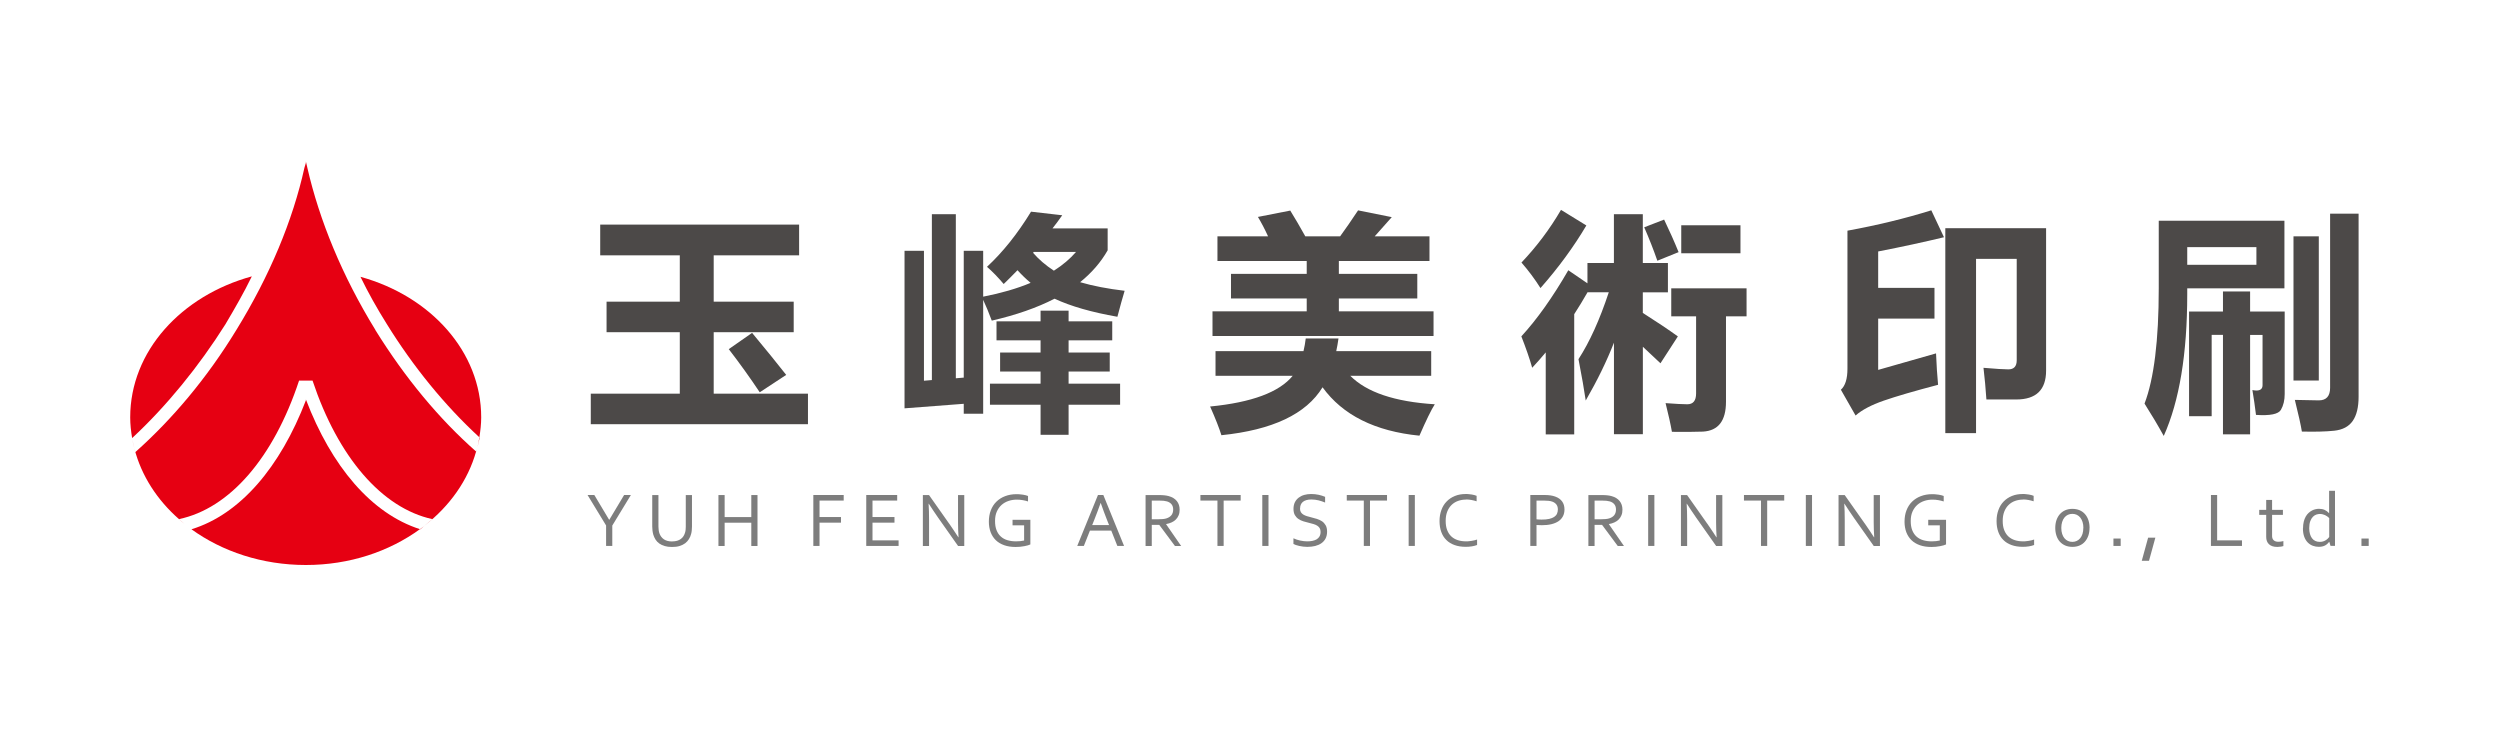 <svg width="480" height="140" viewBox="0 0 480 140" fill="none" xmlns="http://www.w3.org/2000/svg">
<path d="M34.36 99.67C34.69 100 35.04 100.29 35.4 100.57C35.04 100.29 34.71 99.97 34.38 99.67H34.37H34.36Z" fill="#E60012"/>
<path d="M25.82 86.15C25.66 85.55 25.51 84.95 25.41 84.32C25.49 84.95 25.65 85.56 25.82 86.15Z" fill="#E60012"/>
<path d="M25.37 84.11C25.37 84.18 25.4 84.26 25.41 84.33C25.41 84.26 25.38 84.19 25.37 84.11Z" fill="#E60012"/>
<path d="M80.7 101.63C80.98 101.39 81.26 101.16 81.55 100.91C81.25 101.14 80.95 101.38 80.64 101.61C80.67 101.61 80.69 101.62 80.7 101.63Z" fill="#E60012"/>
<path d="M91.45 86.7C91.52 86.47 91.59 86.22 91.65 85.97C91.6 86.21 91.51 86.44 91.43 86.68C91.43 86.68 91.44 86.69 91.45 86.7Z" fill="#E60012"/>
<path d="M36.76 101.63C36.31 101.29 35.84 100.94 35.4 100.58C35.85 100.94 36.31 101.28 36.76 101.63Z" fill="#E60012"/>
<path d="M91.7 85.79C91.84 85.21 91.98 84.62 92.1 84.02C92.08 84 92.05 83.98 92.03 83.96C91.93 84.57 91.84 85.19 91.7 85.79Z" fill="#E60012"/>
<path d="M43.35 62.14C45.11 59.17 46.87 56.12 48.35 53.06C34.82 56.77 25 67.43 25 80.13C25 81.48 25.15 82.8 25.37 84.11C31.95 78 38.16 70.4 43.36 62.14H43.35Z" fill="#E60012"/>
<path d="M69.21 53.15C70.7 56.21 72.36 59.17 74.22 62.14C79.3 70.36 85.39 77.85 92.04 83.96C92.24 82.7 92.39 81.43 92.39 80.13C92.39 67.52 82.66 56.86 69.22 53.15H69.21Z" fill="#E60012"/>
<path d="M58.73 76.69V76.87C53.82 89.66 46.13 98.75 36.76 101.62C42.67 105.89 50.33 108.48 58.73 108.48C67.13 108.48 74.74 105.88 80.63 101.6C71.3 98.61 63.63 89.54 58.73 76.69Z" fill="#E60012"/>
<path d="M72.08 63.35C65.69 52.97 61.33 42.31 59.01 32.21C58.92 31.84 58.82 31.46 58.73 31V31.27C58.64 31.55 58.54 31.92 58.45 32.21C56.22 42.31 51.78 52.97 45.38 63.35C39.73 72.62 33.05 80.5 26.1 86.7C26.1 86.8 26.01 86.8 26.01 86.8C25.94 86.59 25.89 86.37 25.81 86.15C27.15 91.33 30.16 95.98 34.36 99.67C44.09 97.63 52.52 87.9 57.42 73.08H60.01C64.92 87.81 73.35 97.55 83 99.67C82.52 100.09 82.03 100.5 81.53 100.91C86.34 97.16 89.85 92.24 91.41 86.69C84.37 80.49 77.8 72.61 72.06 63.35H72.08Z" fill="#E60012"/>
<path d="M113.42 75.58H130.52V63.78H116.46V57.92H130.52V49.02H115.24V43.12H153.43V49.02H137.03V57.92H152.39V63.78H137.03V75.58H155.13V81.44H113.43V75.58H113.42ZM139.93 67.03L144.4 63.91C146.98 67.01 149.16 69.7 150.95 71.98L145.87 75.32C144.02 72.54 142.04 69.78 139.92 67.03H139.93Z" fill="#4C4948"/>
<path d="M188.77 48.15V56.96C192.21 56.29 195.25 55.41 197.88 54.31C196.95 53.53 196.12 52.72 195.36 51.88C194.49 52.78 193.61 53.66 192.71 54.53C191.61 53.23 190.54 52.13 189.5 51.23C192.54 48.42 195.36 44.89 197.96 40.64L203.95 41.33C203.34 42.2 202.72 43.04 202.08 43.85H212.67V48.06C211.37 50.35 209.6 52.39 207.38 54.18C209.84 54.9 212.69 55.45 215.93 55.83C215.53 57.16 215.06 58.82 214.54 60.82C209.59 59.95 205.57 58.8 202.48 57.35C199.09 59.09 195.07 60.49 190.42 61.56C189.87 60.08 189.32 58.75 188.77 57.57V79.44H185.04V77.53L173.67 78.4V48.15H177.4V73.1L178.92 72.97V41.12H183.52V72.63L185.04 72.5V48.15H188.77ZM190.07 73.67H199.79V71.33H192.02V67.68H199.79V65.34H191.33V61.69H199.79V59.65H205.17V61.69H213.55V65.34H205.17V67.68H213.07V71.33H205.17V73.67H215.06V77.71H205.17V83.48H199.79V77.71H190.07V73.67ZM202.35 51.97C204.03 50.9 205.45 49.7 206.6 48.37H198.48C198.42 48.43 198.38 48.49 198.35 48.54C199.42 49.78 200.75 50.93 202.34 51.97H202.35Z" fill="#4C4948"/>
<path d="M233.39 67.42H250.27C250.46 66.64 250.6 65.83 250.7 64.99H256.99C256.87 65.83 256.73 66.64 256.56 67.42H274.79V72.15H259.25C262.39 75.32 267.8 77.14 275.48 77.62C274.81 78.66 273.83 80.67 272.53 83.65C263.99 82.8 257.8 79.7 253.93 74.36C250.79 79.5 244.32 82.56 234.51 83.56C234.1 82.23 233.38 80.39 232.34 78.05C240.34 77.27 245.63 75.3 248.2 72.15H233.38V67.42H233.39ZM232.79 59.78H250.89V57.31H236.35V52.58H250.89V50.11H233.75V45.38H243.47C242.85 44.02 242.2 42.78 241.52 41.65L247.73 40.43C248.66 41.93 249.62 43.58 250.62 45.38H257.3C258.36 43.93 259.51 42.27 260.75 40.39L267.22 41.69L263.94 45.38H274.46V50.11H257.06V52.58H272.12V57.31H257.06V59.78H275.24V64.51H232.8V59.78H232.79Z" fill="#4C4948"/>
<path d="M301.1 51.88L304.79 54.4V50.49H309.87V41.12H315.42V50.49H320.24V56.13H315.42V60.08C318.11 61.79 320.35 63.29 322.15 64.59L318.81 69.75C317.91 68.88 316.78 67.83 315.43 66.58V83.37H309.88V65.79C308.49 69.35 306.68 73.05 304.46 76.9C304.17 74.9 303.71 72.26 303.07 68.96C305.21 65.66 307.15 61.38 308.89 56.11H304.81C304 57.53 303.15 58.93 302.25 60.32V83.41H296.78V67.66C295.94 68.67 295.07 69.66 294.18 70.61C293.69 68.87 292.99 66.86 292.1 64.58C295.11 61.31 298.12 57.07 301.13 51.86L301.1 51.88ZM299.72 40.3L304.58 43.29C302.15 47.4 299.21 51.41 295.77 55.31C294.7 53.6 293.48 51.97 292.12 50.41C295.04 47.34 297.57 43.97 299.71 40.3H299.72ZM319.51 42.16C320.55 44.33 321.48 46.41 322.29 48.41L318.21 50.06C317.49 47.98 316.65 45.84 315.69 43.64L319.51 42.16ZM320.89 55.36H335.34V60.74H331.39V77.14C331.39 80.79 329.92 82.7 326.96 82.87C325.31 82.93 323.33 82.94 321.01 82.91C320.75 81.43 320.34 79.6 319.79 77.4C321.7 77.54 323.09 77.62 323.96 77.62C325.09 77.62 325.65 76.93 325.65 75.54V60.74H320.88V55.36H320.89ZM322.8 43.25H334.17V48.63H322.8V43.25Z" fill="#4C4948"/>
<path d="M373.24 45.55C369.39 46.48 365.18 47.39 360.61 48.28V55.27H371.42V61.17H360.61V71.02L371.72 67.85C371.81 70.08 371.94 72.09 372.11 73.88C367.55 75.08 364.08 76.09 361.69 76.92C359.3 77.75 357.49 78.7 356.27 79.78L353.45 74.83C354.29 74.08 354.71 72.73 354.71 70.79V44.29C360.41 43.25 365.78 41.95 370.81 40.38L373.24 45.54V45.55ZM373.5 43.81H392.85V71.15C392.85 74.85 390.94 76.7 387.12 76.7H381.39C381.25 74.59 381.06 72.56 380.83 70.62C383.19 70.82 384.78 70.92 385.6 70.92C386.67 70.92 387.21 70.34 387.21 69.18V49.7H379.4V83.16H373.5V43.81Z" fill="#4C4948"/>
<path d="M414.48 42.38H438.61V55.36H419.95V56.49C419.95 67.92 418.45 76.99 415.44 83.7C414.34 81.7 413.11 79.63 411.75 77.49C413.57 72.72 414.48 65.34 414.48 55.36V42.38ZM433.23 50.84V47.45H419.95V50.84H433.23ZM432.02 83.39H426.81V64.29H424.64V79.91H420.3V59.82H426.81V55.96H432.02V59.82H438.66V75.66C438.66 76.83 438.42 77.84 437.94 78.68C437.46 79.52 435.86 79.84 433.15 79.66C432.95 78.01 432.72 76.42 432.46 74.89C432.75 74.95 433.01 74.98 433.24 74.98C434.02 74.98 434.41 74.63 434.41 73.94V64.31H432.02V83.41V83.39ZM440.35 45.37H445.21V73.06H440.35V45.37ZM447.38 41.03H452.85V76.18C452.85 78.19 452.47 79.74 451.72 80.82C450.97 81.9 449.78 82.53 448.15 82.7C446.52 82.87 444.46 82.92 441.96 82.86C441.76 81.62 441.31 79.59 440.61 76.78C442.75 76.84 444.28 76.87 445.21 76.87C446.66 76.87 447.38 76.06 447.38 74.44V41.03Z" fill="#4C4948"/>
<path d="M117.56 100.89V104.82H116.37V100.89L112.81 95.04H114.11L116.95 99.79H116.99L119.83 95.04H121.13L117.57 100.89H117.56Z" fill="#7D7D7D"/>
<path d="M129.05 103.95C129.41 103.95 129.72 103.91 130 103.83C130.28 103.75 130.52 103.63 130.72 103.48C130.93 103.33 131.1 103.15 131.23 102.94C131.36 102.73 131.47 102.49 131.54 102.23C131.59 102.07 131.62 101.89 131.64 101.69C131.66 101.49 131.67 101.3 131.67 101.12V95.05H132.86V101.09C132.86 101.32 132.85 101.56 132.82 101.81C132.8 102.06 132.76 102.29 132.7 102.5C132.61 102.86 132.47 103.2 132.28 103.5C132.09 103.81 131.85 104.07 131.56 104.3C131.26 104.52 130.91 104.7 130.49 104.83C130.07 104.96 129.59 105.02 129.03 105.02C128.47 105.02 128.02 104.96 127.62 104.84C127.22 104.72 126.87 104.56 126.58 104.35C126.29 104.14 126.05 103.9 125.87 103.61C125.69 103.32 125.54 103.01 125.44 102.68C125.37 102.44 125.32 102.18 125.28 101.9C125.25 101.62 125.23 101.35 125.23 101.09V95.05H126.42V101.12C126.42 101.34 126.44 101.56 126.47 101.8C126.5 102.03 126.55 102.24 126.62 102.43C126.79 102.9 127.07 103.27 127.47 103.55C127.87 103.82 128.39 103.96 129.05 103.96V103.95Z" fill="#7D7D7D"/>
<path d="M139.13 99.28H144.25V95.05H145.44V104.83H144.25V100.36H139.13V104.83H137.94V95.05H139.13V99.28Z" fill="#7D7D7D"/>
<path d="M157.35 104.82H156.16V95.04H161.99V96.11H157.35V99.27H161.47V100.35H157.35V104.82Z" fill="#7D7D7D"/>
<path d="M167.52 103.75H172.53V104.82H166.32V95.04H172.26V96.11H167.52V99.27H171.74V100.35H167.52V103.75Z" fill="#7D7D7D"/>
<path d="M182.22 100.5C182.82 101.36 183.41 102.25 184 103.16H184.04C183.98 102.21 183.94 101.24 183.94 100.25V95.05H185.14V104.83H183.95L180.11 99.38C179.45 98.43 178.86 97.54 178.33 96.72H178.29C178.35 97.61 178.38 98.65 178.38 99.84V104.83H177.19V95.05H178.37L182.21 100.5H182.22Z" fill="#7D7D7D"/>
<path d="M196.64 100.87H194.41V99.8H197.83V104.53C197.73 104.58 197.58 104.64 197.38 104.7C197.18 104.76 196.96 104.81 196.7 104.86C196.45 104.91 196.17 104.95 195.88 104.98C195.59 105.01 195.3 105.02 195.02 105.02C194.18 105.02 193.44 104.91 192.8 104.68C192.16 104.45 191.62 104.13 191.19 103.71C190.76 103.29 190.43 102.78 190.2 102.18C189.98 101.58 189.86 100.91 189.86 100.18C189.86 99.38 189.98 98.65 190.23 98C190.48 97.35 190.83 96.79 191.3 96.33C191.77 95.87 192.33 95.51 192.99 95.26C193.65 95.01 194.38 94.88 195.17 94.88C195.38 94.88 195.6 94.88 195.81 94.91C196.02 94.93 196.23 94.95 196.42 94.98C196.62 95.01 196.8 95.05 196.96 95.09C197.13 95.13 197.26 95.18 197.38 95.23V96.28C197.09 96.18 196.75 96.1 196.37 96.03C195.99 95.96 195.61 95.93 195.23 95.93C194.67 95.93 194.15 96.01 193.64 96.18C193.14 96.35 192.69 96.6 192.31 96.94C191.93 97.28 191.62 97.71 191.39 98.22C191.16 98.73 191.05 99.34 191.05 100.03C191.05 100.72 191.14 101.29 191.33 101.78C191.52 102.27 191.79 102.68 192.14 103C192.49 103.32 192.91 103.56 193.41 103.71C193.91 103.86 194.46 103.94 195.07 103.94C195.35 103.94 195.63 103.93 195.9 103.9C196.17 103.87 196.42 103.83 196.63 103.78V100.87H196.64Z" fill="#7D7D7D"/>
<path d="M206.83 104.82L210.81 95.04H211.84L215.82 104.82H214.53L213.36 101.87H209.27L208.1 104.82H206.82H206.83ZM211.32 96.57C210.88 97.79 210.47 98.89 210.07 99.89L209.7 100.81H212.94L212.57 99.89C212.17 98.88 211.76 97.77 211.34 96.57H211.31H211.32Z" fill="#7D7D7D"/>
<path d="M221.14 100.78V104.83H219.95V95.05H222.48C222.91 95.05 223.27 95.07 223.57 95.1C223.87 95.13 224.14 95.18 224.39 95.25C225.07 95.44 225.59 95.75 225.95 96.2C226.31 96.65 226.49 97.2 226.49 97.87C226.49 98.27 226.43 98.62 226.3 98.93C226.17 99.24 226 99.51 225.77 99.74C225.54 99.97 225.27 100.16 224.95 100.3C224.63 100.45 224.28 100.55 223.89 100.62V100.65L226.78 104.83H225.59L222.58 100.78H221.14ZM221.14 96.12V99.7H222.32C222.69 99.7 223 99.69 223.26 99.66C223.52 99.64 223.75 99.59 223.95 99.53C224.36 99.4 224.68 99.2 224.91 98.92C225.13 98.64 225.25 98.28 225.25 97.83C225.25 97.41 225.14 97.07 224.93 96.82C224.72 96.56 224.43 96.38 224.06 96.27C223.88 96.22 223.68 96.18 223.43 96.15C223.19 96.13 222.88 96.11 222.5 96.11H221.15L221.14 96.12Z" fill="#7D7D7D"/>
<path d="M234.94 104.82H233.75V96.11H230.48V95.04H238.21V96.11H234.94V104.82Z" fill="#7D7D7D"/>
<path d="M242.36 104.82V95.04H243.55V104.82H242.36Z" fill="#7D7D7D"/>
<path d="M249.6 97.63C249.6 97.92 249.66 98.16 249.77 98.34C249.89 98.53 250.04 98.68 250.24 98.8C250.44 98.92 250.66 99.02 250.92 99.1C251.18 99.18 251.45 99.25 251.73 99.32C252.11 99.41 252.48 99.51 252.85 99.63C253.22 99.75 253.54 99.9 253.83 100.09C254.12 100.29 254.35 100.55 254.53 100.86C254.71 101.18 254.8 101.58 254.8 102.08C254.8 102.58 254.7 103.02 254.51 103.39C254.32 103.76 254.05 104.06 253.71 104.3C253.37 104.54 252.97 104.71 252.51 104.83C252.05 104.94 251.54 105 250.99 105C250.74 105 250.48 104.98 250.21 104.95C249.94 104.92 249.69 104.88 249.45 104.82C249.21 104.77 248.99 104.71 248.8 104.64C248.6 104.57 248.45 104.5 248.34 104.44V103.35C248.52 103.44 248.71 103.52 248.93 103.59C249.15 103.66 249.38 103.72 249.61 103.78C249.84 103.83 250.08 103.87 250.32 103.9C250.56 103.93 250.78 103.94 250.99 103.94C251.33 103.94 251.66 103.91 251.97 103.85C252.28 103.79 252.55 103.69 252.78 103.56C253.01 103.42 253.2 103.24 253.34 103C253.48 102.76 253.55 102.47 253.55 102.11C253.55 101.82 253.49 101.58 253.37 101.39C253.25 101.2 253.09 101.04 252.89 100.92C252.69 100.8 252.46 100.69 252.2 100.62C251.94 100.54 251.66 100.47 251.38 100.4C251 100.31 250.63 100.21 250.27 100.1C249.91 99.99 249.58 99.84 249.3 99.64C249.01 99.45 248.79 99.19 248.61 98.89C248.44 98.58 248.35 98.19 248.35 97.71C248.35 97.23 248.44 96.79 248.62 96.43C248.8 96.07 249.05 95.78 249.36 95.54C249.67 95.31 250.03 95.13 250.43 95.02C250.83 94.91 251.27 94.85 251.72 94.85C252.24 94.85 252.73 94.9 253.18 95C253.63 95.1 254.04 95.23 254.42 95.39V96.49C254.02 96.32 253.6 96.18 253.17 96.07C252.74 95.96 252.28 95.91 251.79 95.9C251.42 95.9 251.1 95.94 250.83 96.02C250.56 96.1 250.33 96.21 250.15 96.36C249.97 96.51 249.84 96.69 249.75 96.9C249.66 97.11 249.62 97.35 249.62 97.61L249.6 97.63Z" fill="#7D7D7D"/>
<path d="M263.04 104.82H261.85V96.11H258.58V95.04H266.31V96.11H263.04V104.82Z" fill="#7D7D7D"/>
<path d="M270.46 104.82V95.04H271.65V104.82H270.46Z" fill="#7D7D7D"/>
<path d="M281.48 95.92C280.93 95.92 280.42 96.01 279.94 96.18C279.46 96.35 279.05 96.61 278.7 96.95C278.35 97.29 278.07 97.72 277.87 98.23C277.67 98.74 277.57 99.33 277.57 100.01C277.57 100.69 277.66 101.27 277.85 101.76C278.04 102.25 278.3 102.66 278.65 102.99C278.99 103.31 279.41 103.55 279.9 103.71C280.39 103.87 280.93 103.94 281.52 103.94C281.68 103.94 281.86 103.94 282.04 103.91C282.22 103.89 282.41 103.87 282.59 103.84C282.77 103.81 282.96 103.77 283.13 103.73C283.3 103.69 283.46 103.64 283.6 103.59V104.64C283.31 104.75 282.98 104.84 282.6 104.9C282.22 104.96 281.83 104.99 281.43 104.99C280.62 104.99 279.9 104.88 279.27 104.65C278.64 104.42 278.11 104.1 277.69 103.67C277.26 103.25 276.94 102.73 276.72 102.12C276.5 101.51 276.39 100.82 276.39 100.04C276.39 99.26 276.51 98.58 276.74 97.94C276.97 97.3 277.3 96.75 277.74 96.3C278.18 95.84 278.7 95.49 279.33 95.23C279.96 94.97 280.65 94.85 281.42 94.85C281.63 94.85 281.83 94.85 282.03 94.88C282.23 94.9 282.42 94.92 282.6 94.95C282.78 94.98 282.95 95.02 283.11 95.06C283.27 95.1 283.4 95.15 283.51 95.2V96.25C283.21 96.15 282.89 96.07 282.54 96C282.19 95.93 281.84 95.9 281.48 95.9V95.92Z" fill="#7D7D7D"/>
<path d="M295.01 104.82H293.82V95.04H296.53C296.93 95.04 297.31 95.06 297.65 95.11C297.99 95.16 298.31 95.23 298.6 95.34C299.18 95.55 299.63 95.86 299.93 96.28C300.23 96.7 300.38 97.21 300.38 97.82C300.38 98.32 300.28 98.75 300.08 99.13C299.88 99.51 299.6 99.82 299.22 100.08C298.84 100.33 298.39 100.52 297.85 100.65C297.31 100.78 296.7 100.84 296.02 100.84C295.69 100.84 295.36 100.83 295.01 100.8V104.82ZM295.01 99.71C295.17 99.73 295.34 99.74 295.51 99.75C295.68 99.75 295.85 99.76 296.01 99.76C296.57 99.76 297.05 99.72 297.44 99.63C297.83 99.54 298.16 99.41 298.4 99.25C298.65 99.08 298.83 98.88 298.94 98.64C299.05 98.4 299.11 98.12 299.11 97.82C299.11 97.44 299.02 97.13 298.84 96.88C298.66 96.64 298.4 96.45 298.06 96.32C297.85 96.24 297.61 96.19 297.34 96.16C297.07 96.13 296.75 96.11 296.39 96.11H295.01V99.71Z" fill="#7D7D7D"/>
<path d="M306.16 100.78V104.83H304.97V95.05H307.5C307.93 95.05 308.29 95.07 308.59 95.1C308.89 95.13 309.16 95.18 309.41 95.25C310.09 95.44 310.61 95.75 310.97 96.2C311.33 96.65 311.51 97.2 311.51 97.87C311.51 98.27 311.45 98.62 311.32 98.93C311.19 99.24 311.02 99.51 310.79 99.74C310.56 99.97 310.29 100.16 309.97 100.3C309.65 100.45 309.3 100.55 308.91 100.62V100.65L311.8 104.83H310.61L307.6 100.78H306.16ZM306.16 96.12V99.7H307.34C307.71 99.7 308.02 99.69 308.28 99.66C308.54 99.64 308.77 99.59 308.97 99.53C309.38 99.4 309.7 99.2 309.93 98.92C310.15 98.64 310.27 98.28 310.27 97.83C310.27 97.41 310.16 97.07 309.95 96.82C309.74 96.56 309.45 96.38 309.08 96.27C308.9 96.22 308.7 96.18 308.45 96.15C308.21 96.13 307.9 96.11 307.52 96.11H306.17L306.16 96.12Z" fill="#7D7D7D"/>
<path d="M316.45 104.82V95.04H317.64V104.82H316.45Z" fill="#7D7D7D"/>
<path d="M327.77 100.5C328.37 101.36 328.96 102.25 329.55 103.16H329.59C329.53 102.21 329.49 101.24 329.49 100.25V95.05H330.69V104.83H329.5L325.66 99.38C325 98.43 324.41 97.54 323.88 96.72H323.84C323.9 97.61 323.93 98.65 323.93 99.84V104.83H322.74V95.05H323.92L327.76 100.5H327.77Z" fill="#7D7D7D"/>
<path d="M339.3 104.82H338.11V96.11H334.84V95.04H342.57V96.11H339.3V104.82Z" fill="#7D7D7D"/>
<path d="M346.72 104.82V95.04H347.91V104.82H346.72Z" fill="#7D7D7D"/>
<path d="M358.03 100.5C358.63 101.36 359.22 102.25 359.81 103.16H359.85C359.79 102.21 359.75 101.24 359.75 100.25V95.05H360.95V104.83H359.76L355.92 99.38C355.26 98.43 354.67 97.54 354.14 96.72H354.1C354.16 97.61 354.19 98.65 354.19 99.84V104.83H353V95.05H354.18L358.02 100.5H358.03Z" fill="#7D7D7D"/>
<path d="M372.45 100.87H370.22V99.8H373.64V104.53C373.54 104.58 373.39 104.64 373.19 104.7C372.99 104.76 372.77 104.81 372.51 104.86C372.26 104.91 371.98 104.95 371.69 104.98C371.4 105.01 371.11 105.02 370.83 105.02C369.99 105.02 369.25 104.91 368.61 104.68C367.97 104.45 367.43 104.13 367 103.71C366.57 103.29 366.24 102.78 366.01 102.18C365.79 101.58 365.67 100.91 365.67 100.18C365.67 99.38 365.79 98.65 366.04 98C366.29 97.35 366.64 96.79 367.11 96.33C367.58 95.87 368.14 95.51 368.8 95.26C369.46 95.01 370.19 94.88 370.98 94.88C371.19 94.88 371.41 94.88 371.62 94.91C371.83 94.93 372.04 94.95 372.23 94.98C372.43 95.01 372.61 95.05 372.77 95.09C372.94 95.13 373.07 95.18 373.19 95.23V96.28C372.9 96.18 372.56 96.1 372.18 96.03C371.8 95.96 371.42 95.93 371.04 95.93C370.48 95.93 369.96 96.01 369.45 96.18C368.95 96.35 368.5 96.6 368.12 96.94C367.74 97.28 367.43 97.71 367.2 98.22C366.97 98.73 366.86 99.34 366.86 100.03C366.86 100.72 366.95 101.29 367.14 101.78C367.33 102.27 367.6 102.68 367.95 103C368.3 103.32 368.72 103.56 369.22 103.71C369.72 103.86 370.27 103.94 370.88 103.94C371.16 103.94 371.44 103.93 371.71 103.9C371.98 103.87 372.23 103.83 372.44 103.78V100.87H372.45Z" fill="#7D7D7D"/>
<path d="M388.43 95.92C387.88 95.92 387.37 96.01 386.89 96.18C386.41 96.35 386 96.61 385.65 96.95C385.3 97.29 385.02 97.72 384.82 98.23C384.62 98.74 384.52 99.33 384.52 100.01C384.52 100.69 384.61 101.27 384.8 101.76C384.99 102.25 385.25 102.66 385.6 102.99C385.94 103.31 386.36 103.55 386.85 103.71C387.34 103.87 387.88 103.94 388.47 103.94C388.63 103.94 388.81 103.94 388.99 103.91C389.17 103.89 389.36 103.87 389.54 103.84C389.72 103.81 389.91 103.77 390.08 103.73C390.25 103.69 390.41 103.64 390.55 103.59V104.64C390.26 104.75 389.93 104.84 389.55 104.9C389.17 104.96 388.78 104.99 388.38 104.99C387.57 104.99 386.85 104.88 386.22 104.65C385.59 104.42 385.06 104.1 384.64 103.67C384.21 103.25 383.89 102.73 383.67 102.12C383.45 101.51 383.34 100.82 383.34 100.04C383.34 99.26 383.46 98.58 383.69 97.94C383.92 97.3 384.25 96.75 384.69 96.3C385.13 95.84 385.65 95.49 386.28 95.23C386.91 94.97 387.6 94.85 388.37 94.85C388.58 94.85 388.78 94.85 388.98 94.88C389.18 94.9 389.37 94.92 389.55 94.95C389.73 94.98 389.9 95.02 390.06 95.06C390.22 95.1 390.35 95.15 390.46 95.2V96.25C390.16 96.15 389.84 96.07 389.49 96C389.14 95.93 388.79 95.9 388.43 95.9V95.92Z" fill="#7D7D7D"/>
<path d="M401.19 101.36C401.19 101.91 401.11 102.4 400.96 102.85C400.8 103.3 400.58 103.68 400.3 104C400.02 104.32 399.67 104.57 399.27 104.74C398.87 104.91 398.41 105 397.91 105C397.41 105 396.93 104.91 396.53 104.74C396.12 104.56 395.78 104.32 395.49 104C395.2 103.68 394.99 103.3 394.84 102.85C394.69 102.4 394.61 101.9 394.61 101.36C394.61 100.82 394.69 100.31 394.84 99.86C395 99.41 395.22 99.03 395.5 98.71C395.79 98.39 396.13 98.14 396.54 97.96C396.95 97.79 397.4 97.7 397.9 97.7C398.4 97.7 398.87 97.79 399.28 97.96C399.69 98.14 400.03 98.38 400.32 98.71C400.6 99.03 400.82 99.42 400.97 99.86C401.12 100.31 401.2 100.81 401.2 101.36H401.19ZM400.01 101.36C400.01 100.93 399.96 100.55 399.85 100.22C399.74 99.89 399.6 99.6 399.41 99.37C399.22 99.14 399 98.96 398.74 98.84C398.48 98.72 398.2 98.66 397.89 98.66C397.58 98.66 397.3 98.72 397.04 98.84C396.78 98.96 396.56 99.13 396.37 99.37C396.18 99.6 396.04 99.88 395.93 100.22C395.83 100.55 395.77 100.93 395.77 101.36C395.77 101.79 395.82 102.16 395.93 102.5C396.04 102.83 396.18 103.12 396.37 103.34C396.56 103.57 396.78 103.74 397.04 103.86C397.3 103.98 397.58 104.04 397.89 104.04C398.2 104.04 398.48 103.98 398.73 103.86C398.98 103.74 399.21 103.57 399.4 103.34C399.59 103.11 399.73 102.83 399.84 102.5C399.94 102.17 400 101.79 400 101.36H400.01Z" fill="#7D7D7D"/>
<path d="M405.78 104.82V103.4H407.17V104.82H405.78Z" fill="#7D7D7D"/>
<path d="M412.44 103.23H413.83L412.61 107.67H411.22L412.44 103.23Z" fill="#7D7D7D"/>
<path d="M425.69 95.04V103.75H430.46V104.82H424.5V95.04H425.69Z" fill="#7D7D7D"/>
<path d="M438.43 104.84C438.33 104.88 438.18 104.92 437.98 104.95C437.78 104.98 437.54 105 437.26 105.01C436.89 105.01 436.58 104.97 436.31 104.88C436.04 104.79 435.82 104.66 435.64 104.49C435.46 104.32 435.33 104.12 435.24 103.88C435.15 103.64 435.11 103.38 435.11 103.08V98.86H433.77V97.89H435.11V95.99H436.24V97.89H438.32V98.86H436.24V102.91C436.24 103.07 436.26 103.22 436.31 103.36C436.36 103.5 436.43 103.61 436.53 103.71C436.63 103.81 436.76 103.89 436.91 103.94C437.07 104 437.25 104.02 437.47 104.02C437.62 104.02 437.78 104.01 437.95 103.98C438.12 103.95 438.27 103.92 438.41 103.89V104.84H438.43Z" fill="#7D7D7D"/>
<path d="M442.18 101.44C442.18 100.96 442.23 100.53 442.32 100.16C442.41 99.79 442.54 99.46 442.7 99.18C442.86 98.9 443.04 98.67 443.25 98.48C443.46 98.29 443.68 98.14 443.9 98.02C444.12 97.9 444.35 97.82 444.58 97.77C444.81 97.72 445.03 97.69 445.23 97.69C445.65 97.69 446.02 97.76 446.33 97.9C446.64 98.04 446.92 98.25 447.17 98.52H447.19V94.23H448.32V104.81H447.46L447.23 104.04H447.2C447.11 104.15 447.01 104.27 446.89 104.38C446.77 104.49 446.64 104.6 446.48 104.69C446.32 104.78 446.14 104.86 445.93 104.91C445.72 104.96 445.48 104.99 445.21 104.99C444.83 104.99 444.46 104.93 444.09 104.8C443.72 104.67 443.4 104.46 443.11 104.18C442.82 103.89 442.59 103.53 442.42 103.08C442.25 102.63 442.16 102.08 442.16 101.43L442.18 101.44ZM443.37 101.43C443.37 101.83 443.42 102.19 443.51 102.51C443.6 102.83 443.73 103.11 443.9 103.34C444.07 103.57 444.28 103.74 444.53 103.86C444.78 103.98 445.06 104.04 445.39 104.04C445.63 104.04 445.85 104.01 446.04 103.95C446.23 103.89 446.41 103.81 446.56 103.71C446.71 103.61 446.85 103.51 446.95 103.4C447.05 103.29 447.15 103.19 447.21 103.1V99.47C446.98 99.23 446.71 99.04 446.4 98.9C446.09 98.76 445.76 98.68 445.41 98.68C445.2 98.68 444.97 98.72 444.73 98.8C444.49 98.88 444.27 99.03 444.07 99.23C443.87 99.44 443.7 99.72 443.57 100.07C443.44 100.42 443.37 100.88 443.37 101.43Z" fill="#7D7D7D"/>
<path d="M453.4 104.82V103.4H454.79V104.82H453.4Z" fill="#7D7D7D"/>
</svg>

